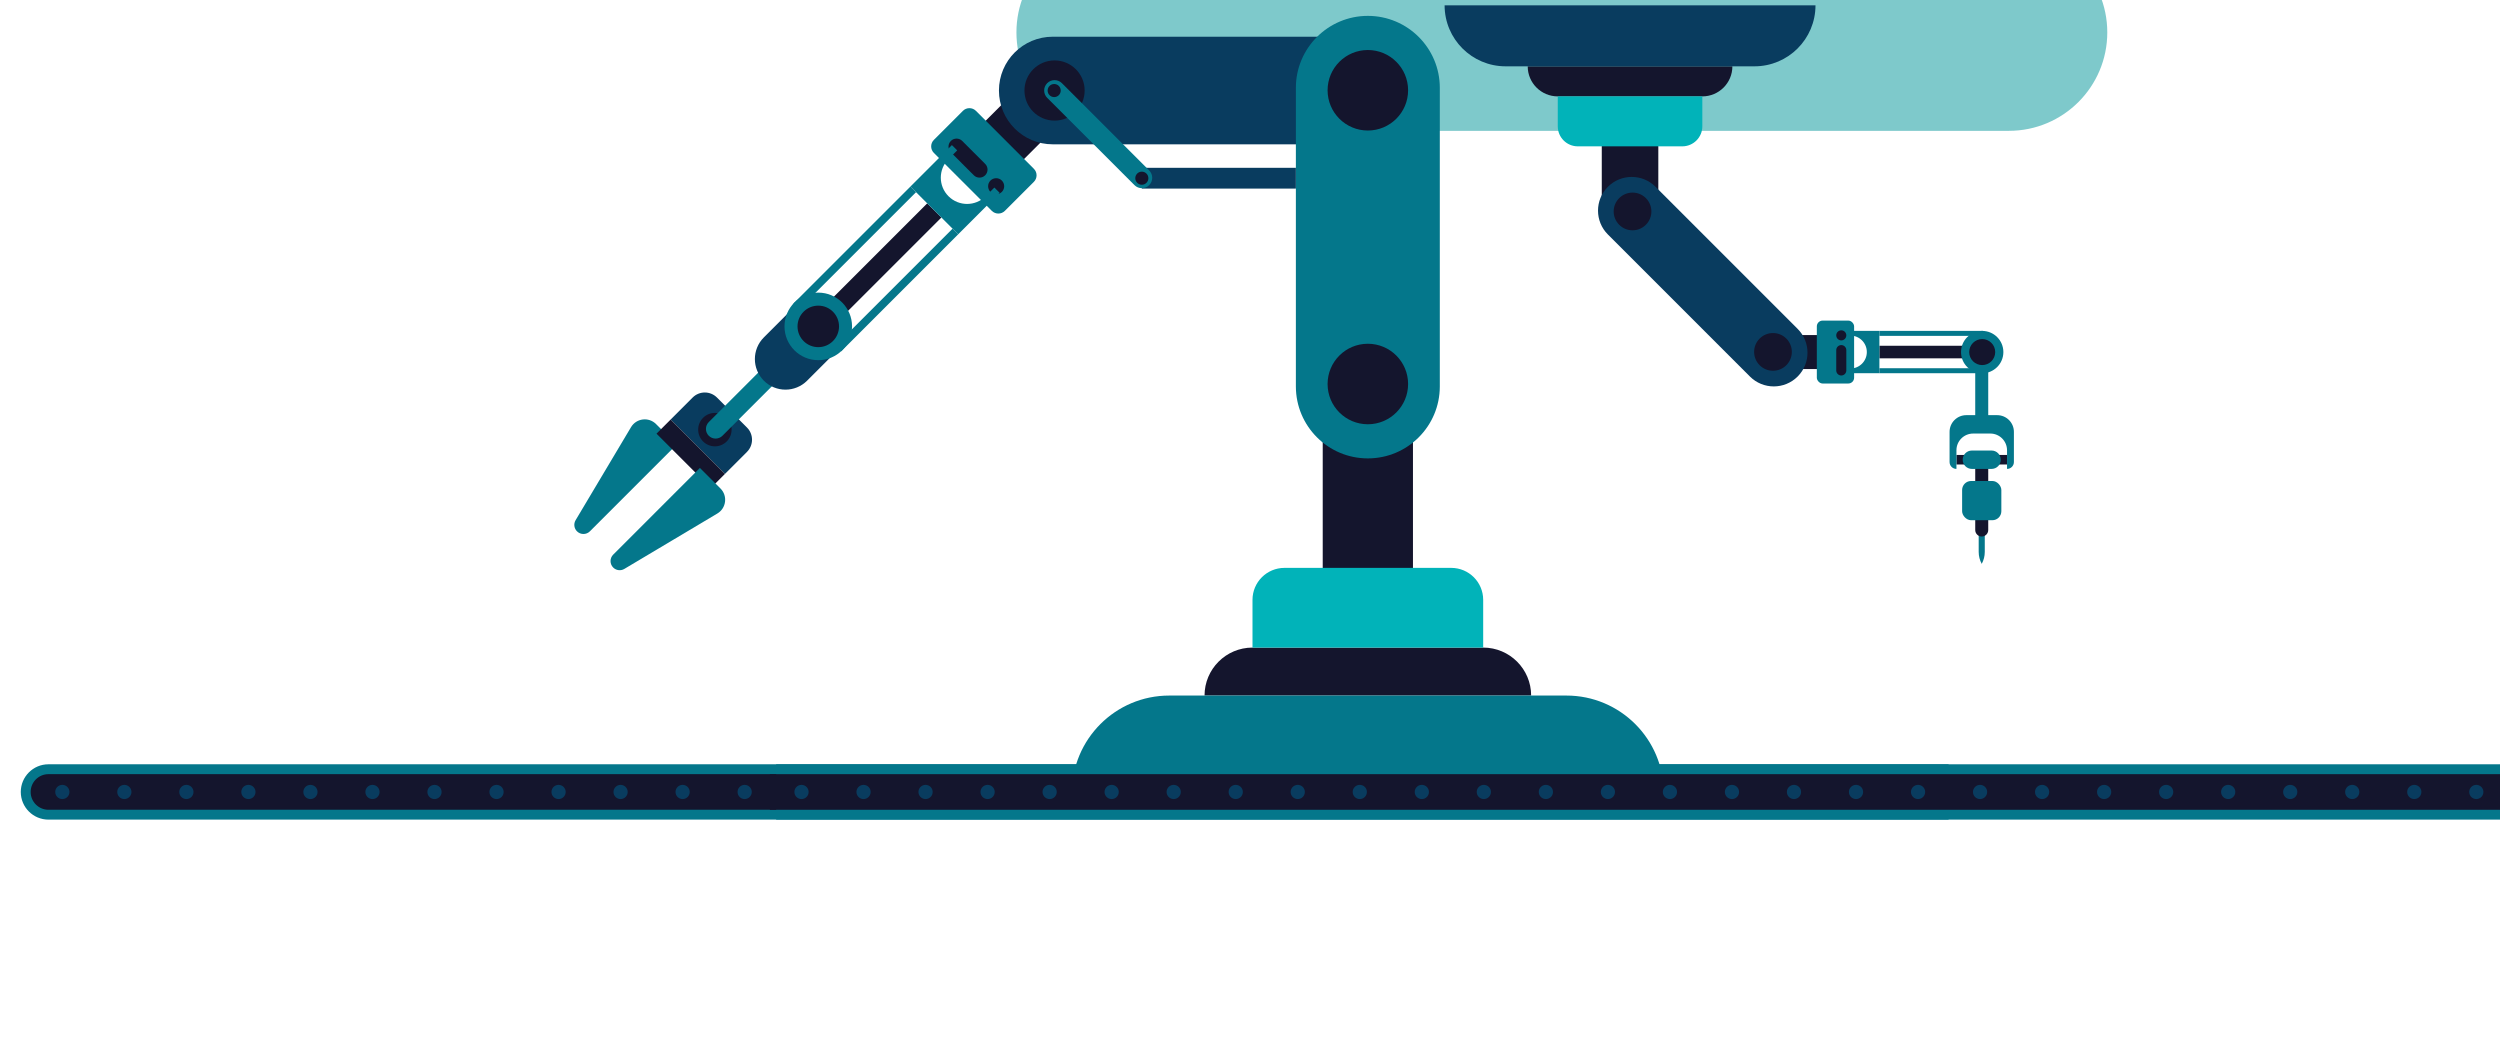 <?xml version="1.0" encoding="UTF-8"?>
<svg id="Laag_1" data-name="Laag 1" xmlns="http://www.w3.org/2000/svg" viewBox="0 0 800.681 339.957">
  <defs>
    <style>
      .cls-1 {
        fill: #7ec9cb;
      }

      .cls-1, .cls-2, .cls-3, .cls-4, .cls-5 {
        stroke-width: 0px;
      }

      .cls-2 {
        fill: #01b3b9;
      }

      .cls-3 {
        fill: #14152d;
      }

      .cls-4 {
        fill: #093c5f;
      }

      .cls-5 {
        fill: #04778b;
      }
    </style>
  </defs>
  <path class="cls-1" d="m643.376,41.904c17.413,0,31.529-14.116,31.529-31.529,0-17.413-14.116-31.529-31.529-31.529-4.607,0-8.971,1.012-12.916,2.788.04-.931.14-1.847.14-2.788,0-34.826-28.232-63.058-63.058-63.058-16.056,0-30.665,6.051-41.797,15.932-10.432-35.788-43.458-61.947-82.615-61.947-47.533,0-86.066,38.533-86.066,86.066,0,8.031,1.123,15.794,3.18,23.168-1.045-.105-2.106-.161-3.18-.161-17.413,0-31.529,14.116-31.529,31.529,0,17.413,14.116,31.529,31.529,31.529h286.312Z"/>
  <g>
    <g>
      <rect class="cls-3" x="632.613" y="145.259" width="4.163" height="9.575"/>
      <rect class="cls-5" x="632.613" y="112.451" width="4.163" height="23.308"/>
      <path class="cls-5" d="m635.668,170.271v6.502c0,1.334-.335,2.647-.974,3.818-.639-1.171-.974-2.484-.974-3.818v-6.502h1.948Z"/>
      <path class="cls-3" d="m634.694,171.833c-1.15,0-2.081-.932-2.081-2.081v-10.482h4.163v10.482c0,1.15-.932,2.081-2.081,2.081Z"/>
      <rect class="cls-3" x="633.167" y="139.137" width="3.054" height="16.2" transform="translate(781.931 -487.458) rotate(90)"/>
      <path class="cls-5" d="m628.599,147.237c0-1.627,1.319-2.945,2.945-2.945h6.3c1.627,0,2.945,1.319,2.945,2.945,0,1.627-1.319,2.945-2.945,2.945h-6.3c-1.627,0-2.945-1.319-2.945-2.945Z"/>
      <rect class="cls-5" x="628.413" y="154.049" width="12.563" height="12.563" rx="2.882" ry="2.882"/>
      <path class="cls-5" d="m624.393,138.318v9.662c0,1.216.986,2.201,2.201,2.201v-5.973c0-2.957,2.397-5.354,5.354-5.354h5.493c2.957,0,5.354,2.397,5.354,5.354v5.973c1.216,0,2.201-.986,2.201-2.201v-9.662c0-2.957-2.397-5.354-5.354-5.354h-9.895c-2.957,0-5.354,2.397-5.354,5.354Z"/>
    </g>
    <g>
      <rect class="cls-3" x="616.519" y="96.138" width="4.026" height="33.225" transform="translate(731.282 -505.781) rotate(90)"/>
      <path class="cls-5" d="m601.919,119.53h33.225v-1.598h-33.225v1.598Zm0-13.558v1.598h33.225v-1.598h-33.225Z"/>
      <path class="cls-5" d="m601.919,105.971h-11.768v1.505h2.467c2.913,0,5.275,2.361,5.275,5.275s-2.361,5.275-5.275,5.275h-2.467v1.505h11.768v-13.558Z"/>
      <circle class="cls-5" cx="634.845" cy="112.76" r="6.779"/>
      <circle class="cls-3" cx="634.845" cy="112.76" r="4.166"/>
    </g>
    <rect class="cls-3" x="567.149" y="107.311" width="17.915" height="10.881"/>
    <rect class="cls-5" x="581.881" y="102.678" width="11.939" height="20.147" rx="1.851" ry="1.851"/>
    <path class="cls-3" d="m588.097,107.407c0-.892.723-1.614,1.614-1.614.892,0,1.614.723,1.614,1.614,0,.892-.723,1.614-1.614,1.614-.892,0-1.614-.723-1.614-1.614Z"/>
    <path class="cls-3" d="m589.711,110.518c.892,0,1.614.723,1.614,1.614v6.518c0,.892-.723,1.614-1.614,1.614-.892,0-1.614-.723-1.614-1.614v-6.518c0-.892.723-1.614,1.614-1.614Z"/>
  </g>
  <rect class="cls-3" x="513.003" y="38.869" width="18.111" height="24.229"/>
  <path class="cls-3" d="m545.207,30.87h-46.294c-5.317,0-9.628-4.31-9.628-9.628h65.549c0,5.317-4.31,9.628-9.628,9.628Z"/>
  <path class="cls-2" d="m498.91,30.87h46.299v9.583c0,3.54-2.874,6.415-6.415,6.415h-33.469c-3.54,0-6.415-2.874-6.415-6.415v-9.583h0Z"/>
  <path class="cls-4" d="m561.912,21.242h-79.705c-10.793,0-19.542-8.749-19.542-19.542h118.789c0,10.793-8.749,19.542-19.542,19.542Z"/>
  <g>
    <path class="cls-4" d="m575.73,105.325l-45.496-45.496c-4.217-4.217-11.053-4.217-15.27,0-4.217,4.217-4.217,11.053,0,15.27l45.496,45.496c4.217,4.217,11.053,4.217,15.27,0,4.217-4.217,4.217-11.053 0-15.27Z"/>
    <path class="cls-3" d="m572.108,116.974c2.359-2.359,2.359-6.183,0-8.542-2.359-2.359-6.183-2.359-8.542,0-2.359,2.359-2.359,6.183-0,8.542,2.359,2.359,6.183,2.359,8.542-0Zm-44.981-44.981c2.359-2.359,2.359-6.183,0-8.542-2.359-2.359-6.183-2.359-8.542-0-2.359,2.359-2.359,6.183 0,8.542,2.359,2.359,6.183,2.359,8.542-0Z"/>
  </g>
  <rect class="cls-3" x="314.262" y="30.058" width="27.249" height="17.363" transform="translate(68.643 243.198) rotate(-45)"/>
  <path class="cls-5" d="m308.537,35.443h13.143c1.631,0,2.955,1.324,2.955,2.955v26.242c0,1.631-1.324,2.954-2.954,2.954h-13.143c-1.631,0-2.955-1.324-2.955-2.955v-26.242c0-1.631,1.324-2.954,2.954-2.954Z" transform="translate(574.352 -134.868) rotate(135)"/>
  <path class="cls-3" d="m320.861,57.826c1.006,1.006,1.006,2.637,0,3.643-1.006,1.006-2.637,1.006-3.643,0-1.006-1.006-1.006-2.637,0-3.643,1.006-1.006,2.637-1.006,3.643,0Z"/>
  <path class="cls-3" d="m315.529,56.137c-1.006,1.006-2.637,1.006-3.643,0l-7.355-7.355c-1.006-1.006-1.006-2.637,0-3.643,1.006-1.006,2.637-1.006,3.643,0l7.355,7.355c1.006,1.006,1.006,2.637,0,3.643Z"/>
  <rect class="cls-3" x="423.631" y="139.332" width="28.901" height="55.306"/>
  <path class="cls-3" d="m401.143,207.404h73.875c8.485,0,15.364,6.878,15.364,15.364h-104.602c0-8.485,6.878-15.364,15.364-15.364Z"/>
  <path class="cls-2" d="m401.139,181.875h73.883v15.292c0,5.65-4.587,10.236-10.236,10.236h-53.41c-5.65,0-10.236-4.587-10.236-10.236v-15.292h0Z" transform="translate(876.162 389.279) rotate(180)"/>
  <path class="cls-5" d="m374.485,222.767h127.193c17.223,0,31.185,13.962,31.185,31.185,0,0-189.562 0-189.562 0,0-17.223,13.962-31.185,31.185-31.185Z"/>
  <g>
    <path class="cls-4" d="m337.166,46.221h102.674c9.516,0,17.231-7.714,17.231-17.231,0-9.516-7.714-17.231-17.231-17.231h-102.674c-9.516,0-17.231,7.714-17.231,17.231s7.714,17.231,17.231,17.231Z"/>
    <path class="cls-3" d="m328.107,28.99c0,5.323,4.316,9.639,9.639,9.639,5.324,0,9.639-4.316,9.639-9.639,0-5.323-4.315-9.639-9.639-9.639-5.323,0-9.639,4.315-9.639,9.639Zm101.513,0c0,5.323,4.316,9.639,9.639,9.639,5.323,0,9.639-4.316,9.639-9.639,0-5.323-4.316-9.639-9.639-9.639-5.323,0-9.639,4.315-9.639,9.639Z"/>
  </g>
  <g>
    <path class="cls-5" d="m415.033,123.763V28.134c0-12.73,10.319-23.049,23.049-23.049,12.73,0,23.049,10.319,23.049,23.049v95.629c0,12.73-10.319,23.049-23.049,23.049-12.73,0-23.049-10.319-23.049-23.049Z"/>
    <path class="cls-3" d="m450.976,122.987c0-7.121-5.773-12.894-12.894-12.894-7.121,0-12.894,5.773-12.894,12.894,0,7.121,5.773,12.894,12.894,12.894,7.121,0,12.894-5.773,12.894-12.894Zm0-94.076c0-7.121-5.773-12.894-12.894-12.894-7.121,0-12.894,5.773-12.894,12.894,0,7.121,5.773,12.894,12.894,12.894,7.121,0,12.894-5.773,12.894-12.894Z"/>
  </g>
  <rect class="cls-4" x="365.696" y="53.744" width="49.337" height="6.656"/>
  <path class="cls-5" d="m365.696,60.268c-.852,0-1.703-.325-2.354-.975l-27.95-27.95c-1.3-1.3-1.3-3.407,0-4.707,1.301-1.299,3.408-1.298,4.707,0l27.95,27.95c1.3,1.3,1.3,3.407,0,4.707-.65.65-1.502.975-2.354.975Z"/>
  <path class="cls-3" d="m367.793,57.072c0,1.158-.939,2.097-2.097,2.097-1.158,0-2.097-.939-2.097-2.097,0-1.158.939-2.097,2.097-2.097,1.158,0,2.097.939,2.097,2.097Z"/>
  <path class="cls-3" d="m339.722,29.001c0,1.158-.939,2.097-2.097,2.097-1.158,0-2.097-.939-2.097-2.097,0-1.158.939-2.097,2.097-2.097,1.158,0,2.097.939,2.097,2.097Z"/>
  <g>
    <path class="cls-4" d="m226.726,125.292h9.976v24.615h-9.976c-3.04,0-5.507-2.468-5.507-5.507v-13.601c0-3.04,2.468-5.507,5.507-5.507Z" transform="translate(488.157 72.998) rotate(135)"/>
    <g>
      <path class="cls-5" d="m184.795,170.166c-.946-.946-1.129-2.413-.444-3.563l17.75-29.796c1.705-2.862,5.649-3.354,8.004-.998l6.59,6.59-27.767,27.767c-1.141,1.141-2.992,1.141-4.133,0Z"/>
      <rect class="cls-3" x="218.023" y="133.029" width="6.4" height="24.615" transform="translate(480.419 91.675) rotate(135)"/>
      <path class="cls-3" d="m225.175,141.384c2.09,2.09,5.48,2.09,7.57,0,2.09-2.09,2.09-5.48,0-7.57-2.09-2.09-5.48-2.09-7.57,0-2.09,2.09-2.09,5.48,0,7.57Z"/>
      <path class="cls-5" d="m256.011,106.172l-29.013,29.013c-1.208,1.208-1.208,3.167,0,4.376,1.208,1.208,3.167,1.208,4.376 0l29.014-29.013c1.208-1.208,1.208-3.167,0-4.376-1.208-1.208-3.167-1.208-4.376,0Z"/>
      <path class="cls-4" d="m244.637,108.067c-3.826,3.826-3.826,10.029,0,13.855,3.826,3.826,10.029,3.826,13.855,0l10.737-10.737-13.855-13.855-10.737,10.737Z"/>
      <g>
        <rect class="cls-3" x="277.277" y="59.629" width="6.425" height="53.02" transform="translate(417.915 345.385) rotate(-135)"/>
        <path class="cls-5" d="m291.585,59.744l-37.491,37.491,1.803,1.803,37.491-37.491-1.803-1.803Zm15.299,15.299l-1.803-1.803-37.491,37.491,1.803,1.803,37.491-37.491Z"/>
        <path class="cls-5" d="m306.884,75.044l13.279-13.279-1.698-1.698-2.784,2.784c-3.287,3.287-8.616,3.287-11.903,0-3.287-3.287-3.287-8.616-0-11.903l2.784-2.784-1.698-1.698-13.279,13.279,15.299,15.299Z"/>
        <circle class="cls-5" cx="262.071" cy="104.536" r="10.818"/>
        <circle class="cls-3" cx="262.071" cy="104.536" r="6.648"/>
      </g>
      <path class="cls-5" d="m196.393,177.631l27.767-27.767,6.59,6.59c2.356,2.356,1.864,6.299-.998,8.004l-29.796,17.75c-1.149.685-2.617.502-3.563-.444-1.141-1.141-1.142-2.992,0-4.133Z"/>
    </g>
  </g>
  <g>
    <g>
      <path class="cls-5" d="m15.518,244.781h608.557v17.723l-608.557-0c-4.894,0-8.862-3.968-8.862-8.862,0-4.894,3.968-8.862,8.862-8.862Z"/>
      <path class="cls-3" d="m626.105,259.345v-11.405H15.519c-3.144,0-5.703,2.558-5.703,5.703,0,3.144,2.558,5.702,5.703,5.702h610.586Z"/>
      <path class="cls-4" d="m536.494,251.37c-.29,0-.57.05-.83.16-.85.33-1.45,1.15-1.45,2.11,0,.97.6,1.79,1.45,2.12.26.1.54.16.83.16,1.25,0,2.27-1.02,2.27-2.28,0-1.25-1.02-2.27-2.27-2.27Zm39.73,0c-.29,0-.57.05-.83.16-.84.33-1.44,1.15-1.44,2.11,0,.97.6,1.79,1.44,2.12.26.1.54.16.83.16,1.26,0,2.28-1.02,2.28-2.28,0-1.25-1.02-2.27-2.28-2.27Zm-19.87,0c-.29,0-.56.05-.82.16-.85.33-1.45,1.15-1.45,2.11,0,.97.6,1.79,1.45,2.12.26.1.53.16.82.16,1.26,0,2.28-1.02,2.28-2.28,0-1.25-1.02-2.27-2.28-2.27Zm39.74,0c-.29,0-.57.05-.83.16-.85.33-1.45,1.15-1.45,2.11,0,.97.6,1.79,1.45,2.12.26.1.54.16.83.16,1.25,0,2.27-1.02,2.27-2.28,0-1.25-1.02-2.27-2.27-2.27Zm19.86,0c-.29,0-.56.05-.82.16-.85.33-1.45,1.15-1.45,2.11,0,.97.6,1.79,1.45,2.12.26.1.53.16.82.16,1.26,0,2.28-1.02,2.28-2.28,0-1.25-1.02-2.27-2.28-2.27Zm-476.79,0c-1.26,0-2.28,1.02-2.28,2.27,0,1.26,1.02,2.28,2.28,2.28,1.26,0,2.27-1.02,2.27-2.28,0-1.25-1.01-2.27-2.27-2.27Zm59.6,0c-1.26,0-2.28,1.02-2.28,2.27,0,1.26,1.02,2.28,2.28,2.28,1.25,0,2.27-1.02,2.27-2.28,0-1.25-1.02-2.27-2.27-2.27Zm-39.73,0c-1.26,0-2.28,1.02-2.28,2.27,0,1.26,1.02,2.28,2.28,2.28,1.25,0,2.27-1.02,2.27-2.28,0-1.25-1.02-2.27-2.27-2.27Zm19.86,0c-1.25,0-2.27,1.02-2.27,2.27,0,1.26,1.02,2.28,2.27,2.28,1.26,0,2.28-1.02,2.28-2.28,0-1.25-1.02-2.27-2.28-2.27Zm59.6,0c-1.26,0-2.27,1.02-2.27,2.27,0,1.26,1.01,2.28,2.27,2.28,1.26,0,2.28-1.02,2.28-2.28,0-1.25-1.02-2.27-2.28-2.27Zm-19.87,0c-1.25,0-2.27,1.02-2.27,2.27,0,1.26,1.02,2.28,2.27,2.28,1.26,0,2.28-1.02,2.28-2.28,0-1.25-1.02-2.27-2.28-2.27Zm-119.19,0c-1.26,0-2.28,1.02-2.28,2.27,0,1.26,1.02,2.28,2.28,2.28,1.25,0,2.27-1.02,2.27-2.28,0-1.25-1.02-2.27-2.27-2.27Zm-59.6,0c-1.26,0-2.28,1.02-2.28,2.27,0,1.26,1.02,2.28,2.28,2.28,1.25,0,2.27-1.02,2.27-2.28,0-1.25-1.02-2.27-2.27-2.27Zm19.86,0c-1.25,0-2.27,1.02-2.27,2.27,0,1.26,1.02,2.28,2.27,2.28,1.26,0,2.28-1.02,2.28-2.28,0-1.25-1.02-2.27-2.28-2.27Zm456.93,0c-.29,0-.57.05-.83.16-.84.33-1.44,1.15-1.44,2.11,0,.97.6,1.79,1.44,2.12.26.1.54.16.83.16,1.26,0,2.28-1.02,2.28-2.28,0-1.25-1.02-2.27-2.28-2.27Zm-397.33,0c-1.25,0-2.27,1.02-2.27,2.27,0,1.26,1.02,2.28,2.27,2.28,1.26,0,2.28-1.02,2.28-2.28,0-1.25-1.02-2.27-2.28-2.27Zm139.07,0c-.29,0-.57.05-.83.16-.85.33-1.45,1.15-1.45,2.11,0,.97.6,1.79,1.45,2.12.26.1.54.16.83.16,1.25,0,2.27-1.02,2.27-2.28,0-1.25-1.02-2.27-2.27-2.27Zm-178.8,0c-1.26,0-2.28,1.02-2.28,2.27,0,1.26,1.02,2.28,2.28,2.28s2.27-1.02,2.27-2.28c0-1.25-1.01-2.27-2.27-2.27Zm-59.6,0c-1.26,0-2.27,1.02-2.27,2.27,0,1.26,1.01,2.28,2.27,2.28s2.28-1.02,2.28-2.28c0-1.25-1.02-2.27-2.28-2.27Zm417.2,0c-.29,0-.57.05-.83.16-.85.33-1.45,1.15-1.45,2.11,0,.97.6,1.79,1.45,2.12.26.1.54.16.83.16,1.25,0,2.27-1.02,2.27-2.28,0-1.25-1.02-2.27-2.27-2.27Zm-19.87,0c-.29,0-.57.05-.83.16-.85.33-1.45,1.15-1.45,2.11,0,.97.6,1.79,1.45,2.12.26.1.54.16.83.16,1.26,0,2.27-1.02,2.27-2.28,0-1.25-1.01-2.27-2.27-2.27Zm39.73,0c-.29,0-.57.05-.82.16-.85.33-1.45,1.15-1.45,2.11,0,.97.6,1.79,1.45,2.12.25.1.53.16.82.16,1.26,0,2.28-1.02,2.28-2.28,0-1.25-1.02-2.27-2.28-2.27Zm39.73,0c-.29,0-.56.05-.82.16-.85.33-1.45,1.15-1.45,2.11,0,.97.6,1.79,1.45,2.12.26.1.53.16.82.16,1.26,0,2.28-1.02,2.28-2.28,0-1.25-1.02-2.27-2.28-2.27Zm-99.33,0c-.29,0-.57.05-.82.16-.85.33-1.45,1.15-1.45,2.11,0,.97.6,1.79,1.45,2.12.25.1.53.16.82.16,1.26,0,2.28-1.02,2.28-2.28,0-1.25-1.02-2.27-2.28-2.27Zm-119.2,0c-.29,0-.57.05-.82.16-.85.33-1.45,1.15-1.45,2.11,0,.97.6,1.79,1.45,2.12.25.1.53.16.82.16,1.26,0,2.28-1.02,2.28-2.28,0-1.25-1.02-2.27-2.28-2.27Zm198.67,0c-.29,0-.57.05-.83.16-.85.33-1.45,1.15-1.45,2.11,0,.97.6,1.79,1.45,2.12.26.1.54.16.83.16,1.25,0,2.27-1.02,2.27-2.28,0-1.25-1.02-2.27-2.27-2.27Zm-158.93,0c-.29,0-.57.05-.83.16-.85.33-1.45,1.15-1.45,2.11,0,.97.6,1.79,1.45,2.12.26.1.54.16.83.16,1.25,0,2.27-1.02,2.27-2.28,0-1.25-1.02-2.27-2.27-2.27Zm59.6,0c-.29,0-.57.05-.83.16-.85.33-1.45,1.15-1.45,2.11,0,.97.6,1.79,1.45,2.12.26.1.54.16.83.16,1.25,0,2.27-1.02,2.27-2.28,0-1.25-1.02-2.27-2.27-2.27Zm-79.47,0c-.29,0-.57.05-.83.16-.84.33-1.44,1.15-1.44,2.11,0,.97.6,1.79,1.44,2.12.26.1.54.16.83.16,1.26,0,2.28-1.02,2.28-2.28,0-1.25-1.02-2.27-2.28-2.27Zm59.6,0c-.29,0-.57.05-.83.16-.85.33-1.45,1.15-1.45,2.11,0,.97.6,1.79,1.45,2.12.26.1.54.16.83.16,1.26,0,2.27-1.02,2.27-2.28,0-1.25-1.01-2.27-2.27-2.27Zm-19.87,0c-.29,0-.57.05-.82.16-.85.33-1.45,1.15-1.45,2.11,0,.97.6,1.79,1.45,2.12.25.1.53.16.82.16,1.26,0,2.28-1.02,2.28-2.28,0-1.25-1.02-2.27-2.28-2.27Z"/>
    </g>
    <g>
      <rect class="cls-5" x="248.584" y="244.78" width="552.1" height="17.72"/>
      <rect class="cls-3" x="246.554" y="247.94" width="554.13" height="11.41"/>
      <path class="cls-4" d="m337.004,251.53c-.26-.1-.54-.16-.84-.16-1.25,0-2.27,1.02-2.27,2.27,0,1.26,1.02,2.28,2.27,2.28.3,0,.58-.06.84-.16.84-.33,1.44-1.16,1.44-2.12,0-.96-.6-1.78-1.44-2.11Zm-39.74,0c-.26-.11-.54-.16-.83-.16-1.26,0-2.28,1.02-2.28,2.27,0,1.26,1.02,2.28,2.28,2.28.29,0,.57-.06.83-.16.84-.33,1.44-1.15,1.44-2.12,0-.96-.6-1.78-1.44-2.11Zm19.87,0c-.25-.1-.53-.16-.83-.16-1.26,0-2.28,1.02-2.28,2.27,0,1.26,1.02,2.28,2.28,2.28.3,0,.58-.06.83-.16.84-.33,1.44-1.16,1.44-2.12,0-.96-.6-1.78-1.44-2.11Zm-39.73,0c-.26-.1-.54-.16-.84-.16-1.25,0-2.27,1.02-2.27,2.27,0,1.26,1.02,2.28,2.27,2.28.3,0,.58-.06.84-.16.84-.33,1.44-1.16,1.44-2.12,0-.96-.6-1.78-1.44-2.11Zm-19.87,0c-.25-.1-.53-.16-.83-.16-1.26,0-2.28,1.02-2.28,2.27,0,1.26,1.02,2.28,2.28,2.28.3,0,.58-.06.83-.16.84-.33,1.44-1.16,1.44-2.12,0-.96-.6-1.78-1.44-2.11Zm475.96-.16c-1.26,0-2.27,1.02-2.27,2.27,0,1.26,1.01,2.28,2.27,2.28s2.28-1.02,2.28-2.28c0-1.25-1.02-2.27-2.28-2.27Zm-59.6,0c-1.26,0-2.27,1.02-2.27,2.27,0,1.26,1.01,2.28,2.27,2.28s2.28-1.02,2.28-2.28c0-1.25-1.02-2.27-2.28-2.27Zm39.73,0c-1.25,0-2.27,1.02-2.27,2.27,0,1.26,1.02,2.28,2.27,2.28,1.26,0,2.28-1.02,2.28-2.28,0-1.25-1.02-2.27-2.28-2.27Zm-19.86,0c-1.26,0-2.28,1.02-2.28,2.27,0,1.26,1.02,2.28,2.28,2.28,1.25,0,2.27-1.02,2.27-2.28,0-1.25-1.02-2.27-2.27-2.27Zm-59.6,0c-1.26,0-2.28,1.02-2.28,2.27,0,1.26,1.02,2.28,2.28,2.28,1.25,0,2.27-1.02,2.27-2.28,0-1.25-1.02-2.27-2.27-2.27Zm19.87,0c-1.26,0-2.28,1.02-2.28,2.27,0,1.26,1.02,2.28,2.28,2.28,1.25,0,2.27-1.02,2.27-2.28,0-1.25-1.02-2.27-2.27-2.27Zm119.19,0c-1.25,0-2.27,1.02-2.27,2.27,0,1.26,1.02,2.28,2.27,2.28,1.26,0,2.28-1.02,2.28-2.28,0-1.25-1.02-2.27-2.28-2.27Zm-416.36.16c-.26-.11-.54-.16-.83-.16-1.26,0-2.28,1.02-2.28,2.27,0,1.26,1.02,2.28,2.28,2.28.29,0,.57-.06.83-.16.84-.33,1.44-1.15,1.44-2.12,0-.96-.6-1.78-1.44-2.11Zm396.5-.16c-1.26,0-2.28,1.02-2.28,2.27,0,1.26,1.02,2.28,2.28,2.28,1.25,0,2.27-1.02,2.27-2.28,0-1.25-1.02-2.27-2.27-2.27Zm-138.23.16c-.26-.1-.54-.16-.84-.16-1.25,0-2.27,1.02-2.27,2.27,0,1.26,1.02,2.28,2.27,2.28.3,0,.58-.06.84-.16.84-.33,1.44-1.16,1.44-2.12,0-.96-.6-1.78-1.44-2.11Zm177.96-.16c-1.26,0-2.27,1.02-2.27,2.27,0,1.26,1.01,2.28,2.27,2.28s2.27-1.02,2.27-2.28c0-1.25-1.01-2.27-2.27-2.27Zm-356.76.16c-.26-.1-.54-.16-.84-.16-1.25,0-2.27,1.02-2.27,2.27,0,1.26,1.02,2.28,2.27,2.28.3,0,.58-.06.84-.16.84-.33,1.44-1.16,1.44-2.12,0-.96-.6-1.78-1.44-2.11Zm19.87,0c-.26-.1-.54-.16-.84-.16-1.26,0-2.27,1.02-2.27,2.27,0,1.26,1.01,2.28,2.27,2.28.3,0,.58-.06.84-.16.84-.33,1.44-1.16,1.44-2.12,0-.96-.6-1.78-1.44-2.11Zm-39.74,0c-.26-.1-.54-.16-.83-.16-1.26,0-2.28,1.02-2.28,2.27,0,1.26,1.02,2.28,2.28,2.28.29,0,.57-.06.83-.16.84-.33,1.44-1.16,1.44-2.12,0-.96-.6-1.78-1.44-2.11Zm-39.73,0c-.26-.1-.54-.16-.84-.16-1.25,0-2.27,1.02-2.27,2.27,0,1.26,1.02,2.28,2.27,2.28.3,0,.58-.06.84-.16.84-.33,1.44-1.16,1.44-2.12,0-.96-.6-1.78-1.44-2.11Zm99.33,0c-.26-.1-.54-.16-.83-.16-1.26,0-2.28,1.02-2.28,2.27,0,1.26,1.02,2.28,2.28,2.28.29,0,.57-.06.83-.16.84-.33,1.44-1.16,1.44-2.12,0-.96-.6-1.78-1.44-2.11Zm119.2,0c-.26-.1-.54-.16-.83-.16-1.26,0-2.28,1.02-2.28,2.27,0,1.26,1.02,2.28,2.28,2.28.29,0,.57-.06.83-.16.84-.33,1.44-1.16,1.44-2.12,0-.96-.6-1.78-1.44-2.11Zm-198.66,0c-.26-.1-.54-.16-.84-.16-1.26,0-2.27,1.02-2.27,2.27,0,1.26,1.01,2.28,2.27,2.28.3,0,.58-.06.84-.16.84-.33,1.44-1.16,1.44-2.12,0-.96-.6-1.78-1.44-2.11Zm158.93,0c-.26-.1-.54-.16-.84-.16-1.25,0-2.27,1.02-2.27,2.27,0,1.26,1.02,2.28,2.27,2.28.3,0,.58-.06.84-.16.84-.33,1.44-1.16,1.44-2.12,0-.96-.6-1.78-1.44-2.11Zm-59.6,0c-.26-.1-.54-.16-.84-.16-1.25,0-2.27,1.02-2.27,2.27,0,1.26,1.02,2.28,2.27,2.28.3,0,.58-.06.84-.16.84-.33,1.44-1.16,1.44-2.12,0-.96-.6-1.78-1.44-2.11Zm79.46,0c-.26-.11-.54-.16-.83-.16-1.26,0-2.28,1.02-2.28,2.27,0,1.26,1.02,2.28,2.28,2.28.29,0,.57-.06.83-.16.84-.33,1.44-1.15,1.44-2.12,0-.96-.6-1.78-1.44-2.11Zm-59.6,0c-.26-.11-.54-.16-.83-.16-1.26,0-2.27,1.02-2.27,2.27,0,1.26,1.01,2.28,2.27,2.28.29,0,.57-.06.83-.16.84-.33,1.44-1.15,1.44-2.12,0-.96-.6-1.78-1.44-2.11Zm19.87,0c-.26-.1-.54-.16-.83-.16-1.26,0-2.28,1.02-2.28,2.27,0,1.26,1.02,2.28,2.28,2.28.29,0,.57-.06.83-.16.84-.33,1.44-1.16,1.44-2.12,0-.96-.6-1.78-1.44-2.11Z"/>
    </g>
  </g>
</svg>